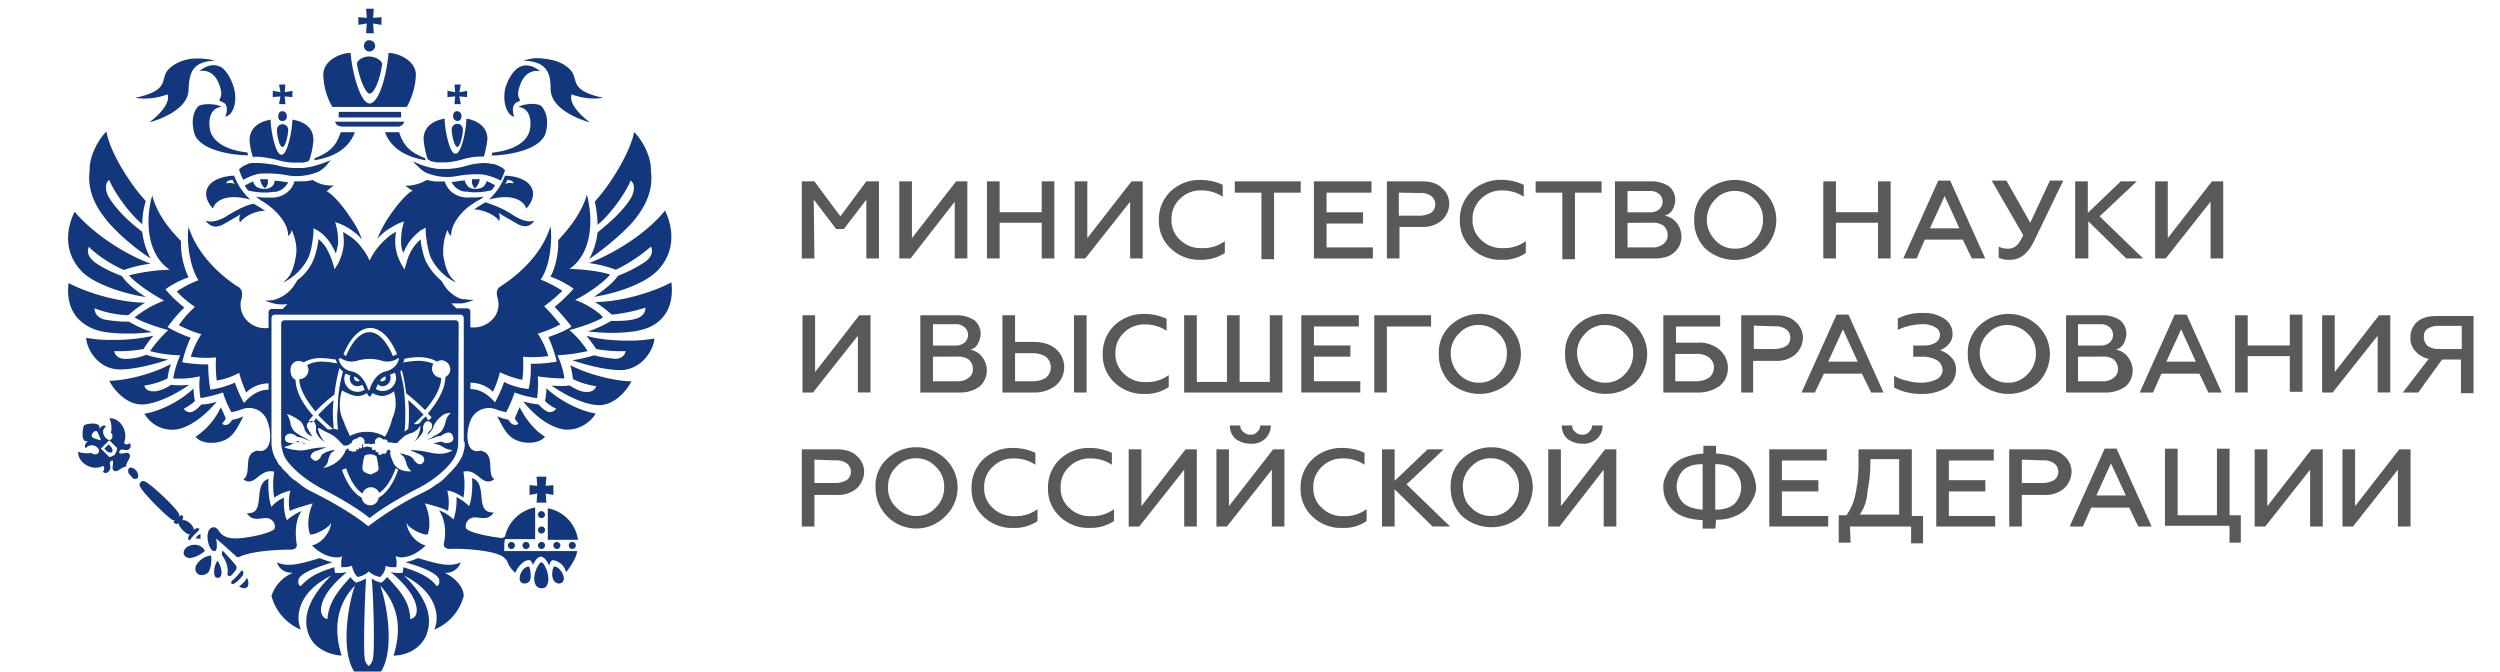 <?xml version="1.0" encoding="UTF-8"?> <svg xmlns="http://www.w3.org/2000/svg" viewBox="0 0 856.43 230.04"> <defs> <style>.cls-1{fill:#58595b;}.cls-2{fill:#13377d;}</style> </defs> <g id="Слой_3" data-name="Слой 3"> <path class="cls-1" d="M279,88.55h-4.33V62.12H279l8.89,12,8.89-12h4.33V88.55h-4.33V68.37l-7.69,10.09h-2.64l-7.69-10.09L279,88.55Z"></path> <path class="cls-1" d="M311.92,88.55h-3.85V62.12h4.33V81.58l15.14-19.46h3.84V88.55h-4.32V69.09Z"></path> <path class="cls-1" d="M342.44,88.55h-4.33V62.12h4.33V72.69h14.42V62.12h4.33V88.55h-4.33V76.3H342.44Z"></path> <path class="cls-1" d="M371.76,88.55h-3.6V62.12h4.32V81.58l15.15-19.46h3.84V88.55h-4.32V69.09Z"></path> <path class="cls-1" d="M411.42,89a14.14,14.14,0,0,1-10.33-3.85A12.7,12.7,0,0,1,397,75.34a13.22,13.22,0,0,1,4.09-9.86,14.52,14.52,0,0,1,10.33-3.84,17.92,17.92,0,0,1,7.45,1.68V67.4a13,13,0,0,0-7.45-2.16,9.76,9.76,0,0,0-7.21,2.89,9.24,9.24,0,0,0-2.88,7,8.91,8.91,0,0,0,2.88,7A10,10,0,0,0,411.66,85a12.45,12.45,0,0,0,7.93-2.4v4.08A14.71,14.71,0,0,1,411.42,89Z"></path> <path class="cls-1" d="M423,66V62.12h22.59V66h-9.13V88.8h-4.33V66Z"></path> <path class="cls-1" d="M470.31,88.55H450.12V62.12h19.71V66H454.44v6.73h12.5v3.85h-12.5v8.17h15.87v3.84Z"></path> <path class="cls-1" d="M479.2,88.55h-4.09V62.12h12c2.88,0,5.29.72,6.73,2.16a7.18,7.18,0,0,1,2.64,5.53,8.1,8.1,0,0,1-2.64,5.77,9.86,9.86,0,0,1-6.73,2.16h-7.69V88.55Zm0-22.59v7.93h7.21a8.18,8.18,0,0,0,3.84-1,3.6,3.6,0,0,0,0-5.77,6.09,6.09,0,0,0-3.84-1L479.2,66Z"></path> <path class="cls-1" d="M514.53,89a14.18,14.18,0,0,1-10.34-3.85,12.73,12.73,0,0,1-4.08-9.85,13.25,13.25,0,0,1,4.08-9.86,14.56,14.56,0,0,1,10.34-3.84A17.92,17.92,0,0,1,522,63.32V67.4a13,13,0,0,0-7.45-2.16,9.76,9.76,0,0,0-7.21,2.89,9.24,9.24,0,0,0-2.88,7,8.91,8.91,0,0,0,2.88,7A10,10,0,0,0,514.77,85a12.47,12.47,0,0,0,7.93-2.4v4.08A13.66,13.66,0,0,1,514.53,89Z"></path> <path class="cls-1" d="M526.07,66V62.12h22.59V66h-9.13V88.8H535.2V66Z"></path> <path class="cls-1" d="M566.69,88.55H553.23V62.12h12.49a11.1,11.1,0,0,1,6,1.68,6.06,6.06,0,0,1,2.17,4.81,7.82,7.82,0,0,1-1,3.36,4.27,4.27,0,0,1-2.64,1.92,6.55,6.55,0,0,1,4.09,2.41,7.73,7.73,0,0,1,1.68,4.8,7.16,7.16,0,0,1-2.65,5.53C572,87.83,569.81,88.55,566.69,88.55ZM557.55,66v6.73H565a4.72,4.72,0,0,0,3.37-1,3.52,3.52,0,0,0,0-5.29,4.72,4.72,0,0,0-3.37-1h-7.45Zm0,10.34v8.41H566a5.65,5.65,0,0,0,3.85-1.2,3.58,3.58,0,0,0,1.44-3.13,4.22,4.22,0,0,0-1.44-3.12,6.1,6.1,0,0,0-3.85-1Z"></path> <path class="cls-1" d="M604.42,85.19a15.16,15.16,0,0,1-20.19,0,13.41,13.41,0,0,1-3.84-9.85,12.53,12.53,0,0,1,3.84-9.62,14.53,14.53,0,0,1,20.19,0,13.51,13.51,0,0,1,4.09,9.62A14,14,0,0,1,604.42,85.19ZM587.6,82.31a9.09,9.09,0,0,0,6.73,2.88,8.72,8.72,0,0,0,6.72-2.88,9.62,9.62,0,0,0,2.89-7,8.86,8.86,0,0,0-2.89-7,9.05,9.05,0,0,0-6.72-2.89,8.7,8.7,0,0,0-6.73,2.89,9.85,9.85,0,0,0,0,13.94Z"></path> <path class="cls-1" d="M628.94,88.55h-4.33V62.12h4.33V72.69h14.42V62.12h4.32V88.55h-4.32V76.3H628.94Z"></path> <path class="cls-1" d="M656.58,88.55H652l12-26.67h4.08l12,26.67h-4.57l-3.12-6.48h-13Zm9.61-21.39-5.05,11.06h10.1Z"></path> <path class="cls-1" d="M688.54,89a7.63,7.63,0,0,1-3.84-.73V84.47a6.64,6.64,0,0,0,3.12.72,4.19,4.19,0,0,0,2.88-1c.73-.48,1.45-1.68,2.41-3.61L682.29,61.88h5.05l8.17,14.42,6.73-14.42h4.57l-10.1,20.91C694.55,87.11,691.91,89,688.54,89Z"></path> <path class="cls-1" d="M715.22,88.55h-4.33V62.12h4.33V72.93l11.3-10.81H732l-12.73,12,14.9,14.42h-5.77l-13-12.73V88.55Z"></path> <path class="cls-1" d="M741.9,88.55h-3.61V62.12h4.33V81.58l15.14-19.46h3.85V88.55h-4.33V69.09Z"></path> <path class="cls-1" d="M278.51,134.46H274.9V108h4.33v19.47L294.37,108h3.85v26.44h-4.33V115Z"></path> <path class="cls-1" d="M328.74,134.46H315.28V108h12.5a11,11,0,0,1,6,1.69,6,6,0,0,1,2.16,4.8,7.86,7.86,0,0,1-1,3.37,3.72,3.72,0,0,1-2.64,1.92,6.48,6.48,0,0,1,4.08,2.4,7.78,7.78,0,0,1,1.68,4.81,7.2,7.2,0,0,1-2.64,5.53A11.18,11.18,0,0,1,328.74,134.46Zm-9.13-22.83v6.73h7.45a4.69,4.69,0,0,0,3.36-1,3.5,3.5,0,0,0,0-5.29,4.69,4.69,0,0,0-3.36-1h-7.45Zm0,10.57v8.42H328a5.68,5.68,0,0,0,3.85-1.21,3.57,3.57,0,0,0,1.44-3.12,4.26,4.26,0,0,0-1.44-3.13,6.14,6.14,0,0,0-3.85-1Z"></path> <path class="cls-1" d="M354,134.46H343.4V108h4.33v9.14H354c3.12,0,5.77.72,7.69,2.4a8.22,8.22,0,0,1,0,12.5A11.79,11.79,0,0,1,354,134.46ZM347.73,121v9.62h6a8.54,8.54,0,0,0,4.56-1.21,4.69,4.69,0,0,0,0-7.21,8.54,8.54,0,0,0-4.56-1.2Zm24.51,13.46h-4.32V108h4.32Z"></path> <path class="cls-1" d="M392.19,134.94a14.15,14.15,0,0,1-10.33-3.84,12.72,12.72,0,0,1-4.09-9.86,13.2,13.2,0,0,1,4.09-9.85,14.5,14.5,0,0,1,10.33-3.85,17.89,17.89,0,0,1,7.45,1.68v4.09a12.93,12.93,0,0,0-7.45-2.16A9.81,9.81,0,0,0,385,114a9.25,9.25,0,0,0-2.88,7,8.88,8.88,0,0,0,2.88,7,10,10,0,0,0,7.45,2.89,12.45,12.45,0,0,0,7.93-2.41v4.09A13.63,13.63,0,0,1,392.19,134.94Z"></path> <path class="cls-1" d="M439.3,134.46H405.65V108H410v22.84h10.33V108h4.33v22.84H435V108h4.33v26.44Z"></path> <path class="cls-1" d="M466,134.46H445.79V108H465.5v3.85H450.12v6.49h12.49v3.84H450.12v8.42H466v3.84Z"></path> <path class="cls-1" d="M475.11,134.46h-4.32V108h19.46v3.85H475.11Z"></path> <path class="cls-1" d="M516.93,131.1a15.19,15.19,0,0,1-20.19,0,13.43,13.43,0,0,1-3.84-9.86,12.51,12.51,0,0,1,3.84-9.61,14.5,14.5,0,0,1,20.19,0,13.45,13.45,0,0,1,4.09,9.61A14,14,0,0,1,516.93,131.1Zm-17.06-2.89a9.1,9.1,0,0,0,6.73,2.89,8.74,8.74,0,0,0,6.73-2.89,9.62,9.62,0,0,0,2.88-7,8.9,8.9,0,0,0-2.88-7,9.1,9.1,0,0,0-6.73-2.88,8.72,8.72,0,0,0-6.73,2.88,9.26,9.26,0,0,0-2.89,7A10.22,10.22,0,0,0,499.87,128.21Z"></path> <path class="cls-1" d="M560.2,131.1a15.19,15.19,0,0,1-20.19,0,13.4,13.4,0,0,1-3.85-9.86,12.48,12.48,0,0,1,3.85-9.61,14.5,14.5,0,0,1,20.19,0,13.48,13.48,0,0,1,4.08,9.61A14,14,0,0,1,560.2,131.1Zm-17.07-2.89a9.11,9.11,0,0,0,6.73,2.89,8.74,8.74,0,0,0,6.73-2.89,9.62,9.62,0,0,0,2.88-7,8.9,8.9,0,0,0-2.88-7,9.1,9.1,0,0,0-6.73-2.88,8.74,8.74,0,0,0-6.73,2.88,9.25,9.25,0,0,0-2.88,7A11.45,11.45,0,0,0,543.13,128.21Z"></path> <path class="cls-1" d="M581.35,134.46H569.81V108h19.47v3.85H574.14v5.53h7.45a10.73,10.73,0,0,1,7.45,2.4,8.15,8.15,0,0,1,2.88,6.25A7.76,7.76,0,0,1,589,132.3,12.71,12.71,0,0,1,581.35,134.46Zm-7.45-13.22v9.38h7a8.54,8.54,0,0,0,4.56-1.21,4.58,4.58,0,0,0,1.68-3.36,4.35,4.35,0,0,0-1.68-3.61,6.84,6.84,0,0,0-4.56-1.2Z"></path> <path class="cls-1" d="M600.81,134.46h-4.32V108h11.78c2.88,0,5.28.72,6.73,2.17a7.18,7.18,0,0,1,2.64,5.52,8.07,8.07,0,0,1-2.64,5.77,9.88,9.88,0,0,1-6.73,2.17h-7.7v10.81Zm0-22.83v7.93H608a8.19,8.19,0,0,0,3.85-1,3.15,3.15,0,0,0,1.44-2.89,3.42,3.42,0,0,0-1.44-2.88,6.1,6.1,0,0,0-3.85-1l-7.21-.24Z"></path> <path class="cls-1" d="M621.72,134.46h-4.56l12-26.68h4.08l12,26.68H641L637.83,128h-13Zm9.62-21.63-5.05,11.06h10.1Z"></path> <path class="cls-1" d="M658.5,134.94a19.66,19.66,0,0,1-9.62-2.16v-4.09a11.92,11.92,0,0,0,4.33,1.69,16.65,16.65,0,0,0,4.81.72,12.45,12.45,0,0,0,5.53-1.21,3.62,3.62,0,0,0,1.92-3.36,4.09,4.09,0,0,0-1.92-3.12,9.72,9.72,0,0,0-5-1.21h-3.13v-3.84h3.85a7.44,7.44,0,0,0,3.84-1,3,3,0,0,0,1.45-2.65,2.8,2.8,0,0,0-1.69-2.64,7.7,7.7,0,0,0-4.32-1,20.47,20.47,0,0,0-8.41,1.92v-3.85a17.59,17.59,0,0,1,8.65-1.92,12.28,12.28,0,0,1,7.21,1.92,6.05,6.05,0,0,1,2.88,5.29,4.91,4.91,0,0,1-1.44,3.61,6.73,6.73,0,0,1-2.88,1.92,9.4,9.4,0,0,1,3.84,2.4,5.82,5.82,0,0,1,1.68,4.33,7.21,7.21,0,0,1-3.12,6A15.65,15.65,0,0,1,658.5,134.94Z"></path> <path class="cls-1" d="M698.16,131.1a15.19,15.19,0,0,1-20.19,0,13.4,13.4,0,0,1-3.85-9.86,12.48,12.48,0,0,1,3.85-9.61,14.5,14.5,0,0,1,20.19,0,13.48,13.48,0,0,1,4.08,9.61A14,14,0,0,1,698.16,131.1Zm-17.07-2.89a9.11,9.11,0,0,0,6.73,2.89,8.74,8.74,0,0,0,6.73-2.89,9.62,9.62,0,0,0,2.88-7,8.9,8.9,0,0,0-2.88-7,10.12,10.12,0,0,0-6.73-2.88,8.74,8.74,0,0,0-6.73,2.88,9.25,9.25,0,0,0-2.88,7A11.45,11.45,0,0,0,681.09,128.21Z"></path> <path class="cls-1" d="M721.23,134.46H707.77V108h12.5a11.07,11.07,0,0,1,6,1.69,6,6,0,0,1,2.16,4.8,7.86,7.86,0,0,1-1,3.37,4.26,4.26,0,0,1-2.65,1.92,6.48,6.48,0,0,1,4.09,2.4A7.78,7.78,0,0,1,730.6,127a7.2,7.2,0,0,1-2.64,5.53A11.74,11.74,0,0,1,721.23,134.46Zm-9.37-22.83v6.73h7.45a4.69,4.69,0,0,0,3.36-1,3.52,3.52,0,0,0,0-5.29,4.69,4.69,0,0,0-3.36-1h-7.45Zm0,10.57v8.42h8.41a5.64,5.64,0,0,0,3.84-1.21,3.57,3.57,0,0,0,1.45-3.12,4.27,4.27,0,0,0-1.45-3.13,6.09,6.09,0,0,0-3.84-1Z"></path> <path class="cls-1" d="M737.57,134.46H733l12-26.68h4.09l12,26.68h-4.57L753.44,128h-13Zm9.62-21.63-5.05,11.06h10.09Z"></path> <path class="cls-1" d="M770,134.46h-4.33V108H770v10.34h14.42V107.78h4.33v26.44h-4.33V122H770Z"></path> <path class="cls-1" d="M799.1,134.46h-3.6V108h4.32v19.47L815,108h3.85v26.44h-4.33V115Z"></path> <path class="cls-1" d="M828.42,134.46h-5.28L832,122.92a8,8,0,0,1-4.57-2.64,6.34,6.34,0,0,1-1.68-4.57,7,7,0,0,1,2.4-5.52c1.69-1.45,3.85-1.93,6.73-1.93h12.5V134.7h-4.32V123.16H836.6Zm6.73-14.9h8.18v-7.93h-8.18a7.16,7.16,0,0,0-3.6,1,3.23,3.23,0,0,0-1.2,2.88,4,4,0,0,0,1.2,2.89A5.9,5.9,0,0,0,835.15,119.56Z"></path> <path class="cls-1" d="M279,180.37h-4.33V153.93h12c2.88,0,5.29.72,6.73,2.16a7.2,7.2,0,0,1,2.64,5.53,8.09,8.09,0,0,1-2.64,5.77,9.86,9.86,0,0,1-6.73,2.16H279Zm0-22.84v7.94h7.21a8.13,8.13,0,0,0,3.85-1,3.6,3.6,0,0,0,0-5.76,6.14,6.14,0,0,0-3.85-1l-7.21-.24Z"></path> <path class="cls-1" d="M323.93,176.76a13.94,13.94,0,0,1-24-9.85,12.53,12.53,0,0,1,3.84-9.62,14.53,14.53,0,0,1,20.19,0,13.63,13.63,0,0,1,0,19.47Zm-16.82-2.88a9.1,9.1,0,0,0,6.73,2.88,8.74,8.74,0,0,0,6.73-2.88,9.63,9.63,0,0,0,2.88-7,9.24,9.24,0,0,0-2.88-7,9.11,9.11,0,0,0-6.73-2.89,8.74,8.74,0,0,0-6.73,2.89,9.24,9.24,0,0,0-2.88,7A8.9,8.9,0,0,0,307.11,173.88Z"></path> <path class="cls-1" d="M347.25,180.85A14.14,14.14,0,0,1,336.91,177a12.73,12.73,0,0,1-4.08-9.85,13.25,13.25,0,0,1,4.08-9.86,14.56,14.56,0,0,1,10.34-3.84,17.92,17.92,0,0,1,7.45,1.68v4.09a12.88,12.88,0,0,0-7.45-2.17,9.78,9.78,0,0,0-7.21,2.89,9.21,9.21,0,0,0-2.89,7,8.87,8.87,0,0,0,2.89,7,10,10,0,0,0,7.45,2.88,12.47,12.47,0,0,0,7.93-2.4v4.08A13.59,13.59,0,0,1,347.25,180.85Z"></path> <path class="cls-1" d="M373.45,180.85A14.12,14.12,0,0,1,363.11,177a12.74,12.74,0,0,1-4.09-9.85,13.26,13.26,0,0,1,4.09-9.86,14.54,14.54,0,0,1,10.34-3.84,18,18,0,0,1,7.45,1.68v4.09a12.91,12.91,0,0,0-7.45-2.17,9.78,9.78,0,0,0-7.21,2.89,9.21,9.21,0,0,0-2.89,7,8.87,8.87,0,0,0,2.89,7,10,10,0,0,0,7.45,2.88,12.49,12.49,0,0,0,7.93-2.4v4.08A14.65,14.65,0,0,1,373.45,180.85Z"></path> <path class="cls-1" d="M390.27,180.37h-3.61V153.93H391V173.4l15.14-19.47H410v26.44h-4.33V160.9Z"></path> <path class="cls-1" d="M420.31,180.37h-3.6V153.93H421V173.4l15.15-19.47H440v26.44H435.7V160.9ZM428.24,152a8.39,8.39,0,0,1-5-1.69,6.15,6.15,0,0,1-1.93-4.56h3.61a2.34,2.34,0,0,0,1,2.16,3.08,3.08,0,0,0,2.4,1,2.79,2.79,0,0,0,2.41-1,2.93,2.93,0,0,0,1-2.16h3.6a6.15,6.15,0,0,1-1.92,4.56A6.73,6.73,0,0,1,428.24,152Z"></path> <path class="cls-1" d="M460,180.85A14.1,14.1,0,0,1,449.64,177a12.7,12.7,0,0,1-4.09-9.85,13.22,13.22,0,0,1,4.09-9.86A14.52,14.52,0,0,1,460,153.45a17.92,17.92,0,0,1,7.45,1.68v4.09a12.86,12.86,0,0,0-7.45-2.17,9.8,9.8,0,0,0-7.21,2.89,9.24,9.24,0,0,0-2.88,7,8.9,8.9,0,0,0,2.88,7,10,10,0,0,0,7.45,2.88,12.45,12.45,0,0,0,7.93-2.4v4.08A13.57,13.57,0,0,1,460,180.85Z"></path> <path class="cls-1" d="M477.76,180.37h-4.33V153.93h4.33v10.81l11.29-10.81h5.53l-12.74,12,14.9,14.42h-6l-13-12.74Z"></path> <path class="cls-1" d="M521,176.76a15.16,15.16,0,0,1-20.19,0,13.42,13.42,0,0,1-3.85-9.85,12.54,12.54,0,0,1,3.85-9.62,14.53,14.53,0,0,1,20.19,0,13.51,13.51,0,0,1,4.09,9.62A14.71,14.71,0,0,1,521,176.76ZM504,173.88a9.12,9.12,0,0,0,6.73,2.88,8.72,8.72,0,0,0,6.73-2.88,9.6,9.6,0,0,0,2.89-7,9.21,9.21,0,0,0-2.89-7,9.1,9.1,0,0,0-6.73-2.89,8.76,8.76,0,0,0-6.73,2.89,9.24,9.24,0,0,0-2.88,7C501.31,169.79,502,172.2,504,173.88Z"></path> <path class="cls-1" d="M534.24,180.37h-3.85V153.93h4.33V173.4l15.14-19.47h3.85v26.44h-4.33V160.9ZM541.93,152a8.43,8.43,0,0,1-5-1.69,6.15,6.15,0,0,1-1.92-4.56h3.6a2.32,2.32,0,0,0,1,2.16,3.08,3.08,0,0,0,2.4,1,2.78,2.78,0,0,0,2.4-1,2.93,2.93,0,0,0,1-2.16h3.61a6.15,6.15,0,0,1-1.92,4.56A7.13,7.13,0,0,1,541.93,152Z"></path> <path class="cls-1" d="M587.6,181.09h-4.33V178.2c-4.33-.24-7.69-1.2-10.1-3.36a10.9,10.9,0,0,1-3.36-7.93,7.92,7.92,0,0,1,1-4.09,9.49,9.49,0,0,1,2.4-3.6,11.13,11.13,0,0,1,4.33-2.65,22.23,22.23,0,0,1,6-1.2v-2.64h4.33v2.64a24.13,24.13,0,0,1,6,1,12.87,12.87,0,0,1,4.33,2.65,8.65,8.65,0,0,1,2.4,3.6,14.33,14.33,0,0,1,1,4.09,8.38,8.38,0,0,1-1,4.08,18.58,18.58,0,0,1-2.4,3.61,13,13,0,0,1-4.33,2.64,15.76,15.76,0,0,1-6,1l-.24,3.13Zm-4.33-6.49V159c-2.88,0-5.29.72-6.73,2.16a8.16,8.16,0,0,0,0,11.06C578,173.64,580.39,174.36,583.27,174.6ZM587.6,159V174.6c3.12,0,5.28-.72,6.73-2.16a8.16,8.16,0,0,0,0-11.06C592.88,159.7,590.48,159,587.6,159Z"></path> <path class="cls-1" d="M626.29,180.37H606.1V153.93h19.71v3.84H610.43v6.73h12.5v3.85h-12.5v8.41h15.86v3.61Z"></path> <path class="cls-1" d="M634,185.9H629.9v-9.38h2.64a19,19,0,0,0,3.13-7.45,50.36,50.36,0,0,0,1-11.54v-3.6h18.26v22.83h3.85v9.38h-4.09v-5.77H633.74l.24,5.53Zm3.13-9.62h13.46v-19h-9.86a48.49,48.49,0,0,1-1,11.06A14.8,14.8,0,0,1,637.11,176.28Z"></path> <path class="cls-1" d="M683.49,180.37H663.31V153.93H683v3.84H667.63v6.73h12.5v3.85h-12.5v8.41h15.86v3.61Z"></path> <path class="cls-1" d="M692.63,180.37H688.3V153.93h12c2.88,0,5.29.72,6.73,2.16a7.2,7.2,0,0,1,2.64,5.53,8.09,8.09,0,0,1-2.64,5.77,9.86,9.86,0,0,1-6.73,2.16h-7.69Zm0-22.84v7.94h7.21a8.06,8.06,0,0,0,3.84-1,3.59,3.59,0,0,0,0-5.76,6.09,6.09,0,0,0-3.84-1l-7.21-.24Z"></path> <path class="cls-1" d="M713.54,180.37H709l12-26.68h4.08l12,26.68h-4.56l-3.13-6.49h-13Zm9.61-21.63-5,11h10.1Z"></path> <path class="cls-1" d="M767.86,185.9h-4.09v-5.77H741.66V153.69H746v22.83h13.46V153.69h4.33v22.83h3.85v9.38Z"></path> <path class="cls-1" d="M776,180.37h-3.61V153.93h4.33V173.4l15.14-19.47h3.85v26.44h-4.33V160.9Z"></path> <path class="cls-1" d="M806.07,180.37h-3.6V153.93h4.32V173.4l15.14-19.47h3.85v26.44h-4.33V160.9Z"></path> <path class="cls-2" d="M185.49,175.08a1.2,1.2,0,1,0,1.21,1.2A1.3,1.3,0,0,0,185.49,175.08Z"></path> <path class="cls-2" d="M189.58,186.86h0a1.2,1.2,0,1,0,1.2-1.2A1.13,1.13,0,0,0,189.58,186.86Z"></path> <path class="cls-2" d="M185.49,185.66h0a1.2,1.2,0,1,0,1.21,1.2A1.13,1.13,0,0,0,185.49,185.66Z"></path> <path class="cls-2" d="M194.87,186.86h0a1.2,1.2,0,1,0,1.2-1.2A1.13,1.13,0,0,0,194.87,186.86Z"></path> <polygon class="cls-2" points="183.81 163.3 184.05 166.43 181.41 166.19 181.41 169.55 184.05 169.07 183.81 172.2 187.18 172.2 186.94 169.07 189.58 169.55 189.58 166.19 186.94 166.43 187.18 163.3 183.81 163.3"></polygon> <path class="cls-2" d="M187.66,174.12v10.81H198A12.77,12.77,0,0,0,187.66,174.12Z"></path> <path class="cls-2" d="M185.49,180.37a1.2,1.2,0,1,0,1.21,1.2A1.13,1.13,0,0,0,185.49,180.37Z"></path> <path class="cls-2" d="M189.82,194.07c-.24,0-1.2,2.64-.24,4.56a2.1,2.1,0,0,0,2.4,1.21,1.71,1.71,0,0,0,1.2-1.69C192.94,196,191.26,194.07,189.82,194.07Z"></path> <path class="cls-2" d="M181.17,194.07c-1.44,0-3.13,1.92-3.13,4.08a1.55,1.55,0,0,0,1.2,1.69,2.11,2.11,0,0,0,2.41-1.21C182.13,196.71,181.41,194.07,181.17,194.07Z"></path> <path class="cls-2" d="M185.49,192.63c-1,0-3.84,5.52-1.68,8.17a2.18,2.18,0,0,0,1.68.72,1.89,1.89,0,0,0,1.69-.72C189.1,198.15,186.46,192.63,185.49,192.63Z"></path> <path class="cls-2" d="M172.76,186.86h0a10.06,10.06,0,0,1,.24-2.17h10.33V176h0v-2.16A13.16,13.16,0,0,0,173,183.73a1.76,1.76,0,0,1-1.93.48c-3.84-.48-11.53-1.92-11.53-3.6a3.09,3.09,0,0,1,3.12-3.37c2.16,0,4.57,1.2,6.49-1.68-7,.24-1.68-9.85-7.45-11.78.24,2.65,0,7.21-1,9.62a17.58,17.58,0,0,0-4.33-3.13,21.16,21.16,0,0,1-1,7.69,13.57,13.57,0,0,0-5-3.12c2.41,3.36,2.41,8.41,1.69,11.3-.24,1,.48,1.92,2.16,1.92,2.88-.24,12.5.24,16.58,1.92a5.46,5.46,0,0,1,2.89,2.16,9.13,9.13,0,0,0,2.88,4.09c.72-2.16,3.13-4.57,4.81-4.33.48,0,1,1,1.2,1.69.24-.72,1.44-2.89,2.64-2.89s2.41,1.68,2.89,3.13c.24-1,.72-1.93,1.2-1.93a5.24,5.24,0,0,1,4.57,4.09c.72-.72,3.6-4.57,3.84-7.21h-25Z"></path> <path class="cls-2" d="M179,186.86h0a1.21,1.21,0,1,0,1.21-1.2A1.14,1.14,0,0,0,179,186.86Z"></path> <path class="cls-2" d="M174,186.86h0a1.2,1.2,0,1,0,1.2-1.2A1.13,1.13,0,0,0,174,186.86Z"></path> <path class="cls-2" d="M74.45,192.14a6.91,6.91,0,0,0-1,4.81c.24.72.48,1,1.2,1s1-.48,1.21-1.2C76.14,195,74.93,192.38,74.45,192.14Z"></path> <path class="cls-2" d="M83.35,199.6h0a5.28,5.28,0,0,1-1.45,1.2,2.78,2.78,0,0,0,1.69.72,1.83,1.83,0,0,0,1.2-.48,3.26,3.26,0,0,0-.24-3.13A3.75,3.75,0,0,1,83.35,199.6Z"></path> <path class="cls-2" d="M80,196.23h0c1-1,1.2-1.68,1-2.16-.24-.72-2.4-2.89-4.8-5.53,0,.48-.24,1-.24,1.44,1.68,2.4,2.4,4.81,1.92,7,.24.24.24.24.48.24C78.78,197.67,79.5,197,80,196.23Z"></path> <path class="cls-2" d="M83.35,196.47h0c0-.48,0-.72-.24-1h-.24c-.25,0-.49.48-.73.72s-.48.72-1,1.2l-1.2,1.2a1.28,1.28,0,0,0-.72,1v.24c.24.24.24.24.48.24s1-.24,2.16-1.45S83.35,197,83.35,196.47Z"></path> <path class="cls-2" d="M67.48,183.73h0a3,3,0,0,0-.48.72,4.08,4.08,0,0,1,1.68.24V183A2,2,0,0,0,67.48,183.73Z"></path> <path class="cls-2" d="M74,184.45h0s5,4.33,6.73,6a1.13,1.13,0,0,0,1.44.24c.24-.24.73-.24,1.21-.48,5-1.68,13.22-1.92,16.1-1.92,1.92,0,2.4-1,2.16-1.92-.48-2.89-.72-7.94,1.68-11.3a18.09,18.09,0,0,0-5,3.12c-1-1.68-1.2-5.76-1-7.69A10.4,10.4,0,0,0,93,173.64c-1-2.41-1.2-7-1-9.62-5.77,1.93-.48,12.26-7.45,11.78,1.92,2.89,4.32,1.68,6.49,1.68a3,3,0,0,1,3.12,3.37c-.24,1.68-9.61,3.6-13.46,3.6-2.64,0-4.56-.72-5.77-2.64-.72-1-1.2-1.2-1.92-1.2-1,.24-1.92,1-1.92,3.36,0,1.44.72,4.81,2.4,4.81C74.45,189,74.45,186.14,74,184.45Z"></path> <path class="cls-2" d="M64.36,183h.72c-.72,1-.72,1.68-.48,1.92.48.48.72-.48,1.92-1.68s1.92-1.68,1.68-2.16c-.24-.24-1-.24-1.92.48,0-.24.24-.48,0-.72-.48-1.2-2.16-2.65-3.36-2.65h-.48a1.43,1.43,0,0,0,0-1.68c-.24-.24-.49,0-1,.48a2.61,2.61,0,0,0-.24-1.2c-1.44-2.4-9.61-10.09-11.53-10.81-1.2-.49-1.44.24-1.44.24a1.07,1.07,0,0,0-.25,1.44c.73,1.92,8.66,9.85,10.82,11.29.48.24,1,.48,1.2.24-.48.49-.72.49-.24,1a1.05,1.05,0,0,0,1.44,0v.48A8.39,8.39,0,0,0,64.36,183Z"></path> <path class="cls-2" d="M70.13,188.78c0-.72-1.45-2.16-3.37-2.16-2.64,0-3.84,1.68-3.84,2.64,0,1.68,1.68,1.92,2.16,1.92A9.9,9.9,0,0,0,70.13,188.78Z"></path> <path class="cls-2" d="M67.72,192.87h0a3,3,0,0,0-.72,2.64A2.1,2.1,0,0,0,69.17,197a3,3,0,0,0,2.4-1.2,10.06,10.06,0,0,0,.72-5.53A7.06,7.06,0,0,0,67.72,192.87Z"></path> <path class="cls-2" d="M44.17,155.37h0c-.72-.72-2.4.48-3.37-.24.49-2.4,2.17,0,3.61-1.44a1.43,1.43,0,0,0,0-1.92,1.23,1.23,0,0,1-1.92,0c1.68-4.33-1.69-8.9-5.05-8.42.72,1,1,4.09.48,4.81,1.2,1,.48,3.13-1,2.4-1-.48-2.64-2.88-.72-4.32,0-.72-1.2-.72-2.17.72.73-2.64-4.32-1.92-5.28-1.2-.48,1.2-1.2,6.25,1.44,5.29-1.44,1.2-1.2,2.4-.72,2.4a2.64,2.64,0,0,1,4.32.48c.73,1.44-1.44,2.4-2.4,1.2-.72.24-3.84.24-4.57-.48-.48,3.37,4.33,7,8.42,5,.48,0,.72,1.2,0,1.92a1.24,1.24,0,0,0,1.92,0c1.68-1.68-.72-3.36,1.44-3.85.48,1-.48,2.65.24,3.37,1.2,1.2,2.65-1.2,4.33-1.2C43.21,158,45.37,156.57,44.17,155.37Zm-12.5-5.53h0s-.72-.48.24-1.68c1-1,1.44-.24,1.44-.24a20.44,20.44,0,0,1,1.21,2.88A9.65,9.65,0,0,1,31.67,149.84Zm7.69,6h0c-.48,0-1.68,1.2-2.16.48l-2.64-2.64L36,152.25l1.44-1.45,2.64,2.65C40.32,154.17,39.36,155.37,39.36,155.85Z"></path> <path class="cls-2" d="M44.89,160.18h0a.88.88,0,0,0-.72.24,1.8,1.8,0,0,0-.24,1.2c0,.48.48,1,1,1.44a1.49,1.49,0,0,0,1.44,1,.88.88,0,0,0,.72-.24c.48-.48.24-1.92-.48-2.64A3,3,0,0,0,44.89,160.18Z"></path> <path class="cls-2" d="M37.2,152.25l-.72.72h0l-.72.72s1.44,1.92,2.64,1.2C39.12,153.69,37.2,152.25,37.2,152.25Z"></path> <path class="cls-2" d="M177.56,145c0,.48-1.92,1.44-3.36-1.21a14.57,14.57,0,0,1-3.85-1.2c1.68,3.37,3.13,6.25,5.53,7.69,3.61,2.17,9.13,1.69,10.82-.72-3.13-1.68-6.73-6-8.66-10.09-.48,1-1.2,2.64-1.68,3.84A7.34,7.34,0,0,0,177.56,145Z"></path> <path class="cls-2" d="M211,92.4h0a55,55,0,0,0,12-7.93c.24.48,1.2,2.64-1.68,5a45.23,45.23,0,0,1-9.62,5c-1.44,2.17-4.32,4.57-8.17,7.21,7.69-1.2,16.82-4.32,21.39-8.65,8.41-8.41,4.09-18.51,2.89-20.91-5.53,7-16.11,14.18-26,18A42.58,42.58,0,0,1,211,92.4Z"></path> <path class="cls-2" d="M204.72,77c5.05-4.09,10.34-12.26,11.3-15.14,1.2.72,1.68,3.12.24,5.76-2.65,4.57-7.45,8.66-11.54,12a25.39,25.39,0,0,1-2.88,9.14c6-4.09,13-10.1,16.1-14.19q6.13-7.92,5.05-15.86c.24-6-4.09-12-5.77-13.46-1.2,6.49-7.69,17.55-13.46,23.8A39.76,39.76,0,0,1,204.72,77Z"></path> <path class="cls-2" d="M200.88,115h0a55.48,55.48,0,0,1,3.36,4.57,47.83,47.83,0,0,0,10.1.72s-.24,2.4-3.37,2.64a43.6,43.6,0,0,1-7.45-1.2,53.44,53.44,0,0,1-7.45,1.69c4.81,1.68,11.78,3.36,16.1,3.36h1.2c7-.72,10.58-7.21,10.82-10.82a49.36,49.36,0,0,1-9.37.73C211.45,116.68,205.44,116.43,200.88,115Z"></path> <path class="cls-2" d="M230,96.73c-6.25,3.36-17.31,6.73-26.2,6.73a40.07,40.07,0,0,1,5.77,4.32,54.61,54.61,0,0,0,11.54-2.4c0,.48,0,2.88-3.37,3.84-2.4.73-5.77.73-8.41.73a39.89,39.89,0,0,1-7.93,3.6c2.4.24,5.52.48,8.17.48,4.57,0,8.89-.48,11.54-1.44C223.47,111.87,231.4,108.5,230,96.73Z"></path> <path class="cls-2" d="M196.31,129.89h0a26.78,26.78,0,0,0,7.93,2.41s-.48,2.4-4.09,1.92c-2.16-.24-4.56-1.92-5-2.16a27.13,27.13,0,0,1-6.25,0c4.08,2.88,10.33,6.25,15.62,6.73h.72c5.53,0,9.86-5.53,11.06-8.17-5.53,0-15.14-2.41-20.91-5.53A41.58,41.58,0,0,1,196.31,129.89Z"></path> <path class="cls-2" d="M186.7,137.35a11.36,11.36,0,0,0,3.84,2.64,2.66,2.66,0,0,1-2.16,1.2,3.41,3.41,0,0,1-1.44-.48,11.4,11.4,0,0,1-2.41-2.16,34.79,34.79,0,0,1-5.29-1c2.89,3.6,7.7,8.17,13,9.37a7.46,7.46,0,0,0,2.41.24c4.56,0,8.41-3.37,9.37-5.53-5.29-.72-13-4.81-16.82-8.65A24,24,0,0,1,186.7,137.35Z"></path> <path class="cls-2" d="M152.33,196.23h0a5.39,5.39,0,0,0,5.52-3.6c-3.6,1.68-7.45.72-14.66-1.45a21.56,21.56,0,0,1-4.32,1.45c4.32,1.2,10.57,3.36,11.53,5.76.48,1.93-.72,2.41-.72,2.41-2.4-2.89-5.29-4.57-11.53-6.49a6.4,6.4,0,0,1-.25,1.92,13,13,0,0,1-4.08-.24c2.4,1.92,8.17,7,8.89,12.26.48,3.6-2.16,3.84-2.16,3.84-.24-5.52-2.65-8.89-7.93-14.42a13.08,13.08,0,0,1-1.93,1.93,7.39,7.39,0,0,1-3.36-1.45c.72,7.21,1,24.52.48,27.16a4.58,4.58,0,0,1-1.44,2.89h0a3.79,3.79,0,0,1-1.44-2.89c-.48-2.88,0-20.19.48-27.16A17.76,17.76,0,0,1,122,199.6a6.4,6.4,0,0,1-1.92-1.93c-5.05,5.53-7.45,9.14-7.93,14.42,0,0-2.41-.24-2.17-3.84.73-5.29,6.49-10.34,8.9-12.26a13.23,13.23,0,0,1-4.09.24,6.64,6.64,0,0,1-.24-1.92c-6.25,1.92-8.89,3.6-11.54,6.49,0,0-1.2-.24-.72-2.41,1-2.4,7.21-4.32,11.54-5.76a29.83,29.83,0,0,1-4.33-1.45c-7,2.17-11.05,3.13-14.66,1.45,1,2.64,2.89,3.6,5.53,3.6h0A12.83,12.83,0,0,0,93,204.16a17.23,17.23,0,0,0,10.09,11.54c-1.92-4.33-1.2-12.74,10.34-18.51-7,7-9.85,13.46-7.93,19.47,1.68,5.53,7.45,7.69,11.53,7.93-2.88-9.13-1.68-17.54,4.57-24-2.64,7.21-6.49,29.56,4.33,33.16h0c10.81-3.6,7-25.95,4.32-33.16,6.25,6.73,7.45,14.9,4.57,24,4.33,0,9.85-2.4,11.54-7.93q2.88-9-7.93-19.47c11.53,5.77,12.25,14.42,10.33,18.51a17.26,17.26,0,0,0,10.1-11.54C158.82,200.8,155.45,197.67,152.33,196.23Z"></path> <path class="cls-2" d="M77.82,150.32c2.4-1.44,3.84-4.32,5.53-7.69a14.69,14.69,0,0,1-3.85,1.2c-1.44,2.65-3.36,1.69-3.36,1.21a7.34,7.34,0,0,0,1.2-1.69c-.48-1.2-1.2-2.88-1.69-3.84A24.31,24.31,0,0,1,67,149.6C68.68,152,74.21,152.49,77.82,150.32Z"></path> <path class="cls-2" d="M49.94,101.77c-4.09-2.64-6.73-5-8.17-7.21-3.37-1.2-7.7-3.36-9.62-5-2.88-2.41-1.92-4.57-1.68-5,2.4,2.64,7.93,6.25,12,7.93h0a42.58,42.58,0,0,1,9.13-2.16c-9.85-3.61-20.43-11.06-26-17.79-1.2,2.16-5.77,12.5,2.89,20.91C32.87,97.45,42.25,100.57,49.94,101.77Z"></path> <path class="cls-2" d="M51.62,88.55a23.89,23.89,0,0,1-2.88-9.13c-4.09-3.12-8.66-7.21-11.54-12-1.44-2.64-1-5,.24-5.76,1,2.88,6.25,11,11.3,15.14a27.42,27.42,0,0,1,1.2-7.93c-5.77-6.25-12.5-17.31-13.46-23.8-1.68,1.44-6,7.45-5.77,13.46q-1.08,7.93,5,15.86C38.64,78.46,45.61,84.71,51.62,88.55Z"></path> <path class="cls-2" d="M49.22,119.56A27.77,27.77,0,0,1,52.58,115h0a60.41,60.41,0,0,1-13.7,1.44,46.12,46.12,0,0,1-9.37-.72c.24,3.85,3.84,10.34,10.81,10.82h1.21c4.32,0,11.29-1.68,16.1-3.37-3.37-.48-6.73-1.2-7.45-1.68a18.82,18.82,0,0,1-7.69,1.44c-3.13-.24-3.37-2.64-3.37-2.64A47.83,47.83,0,0,0,49.22,119.56Z"></path> <path class="cls-2" d="M32.39,112.83c2.65,1,6.73,1.44,11.54,1.44,2.88,0,5.77-.24,8.17-.48a39.89,39.89,0,0,1-7.93-3.6,44.88,44.88,0,0,1-8.41-.73c-3.37-1-3.37-3.36-3.37-3.84A35.26,35.26,0,0,0,43.93,108a44.16,44.16,0,0,1,5.77-4.32c-8.66,0-20-3.37-26.2-6.73C22.06,108.5,30,111.87,32.39,112.83Z"></path> <path class="cls-2" d="M48.5,138.55h.72c5.28-.48,11.53-3.85,15.62-6.73a27.19,27.19,0,0,1-6.25,0A12.51,12.51,0,0,1,53.54,134c-3.84.48-4.08-1.92-4.08-1.92a26.87,26.87,0,0,0,7.93-2.41h0a22.24,22.24,0,0,1,1.2-5c-6,3.36-15.62,5.77-21.15,5.77C38.64,133,43,138.55,48.5,138.55Z"></path> <path class="cls-2" d="M58.83,147.2a8.16,8.16,0,0,0,2.4-.24c5.05-1.2,10.1-5.77,13-9.37a18.72,18.72,0,0,1-5.28,1,11.91,11.91,0,0,1-2.41,2.16,3.41,3.41,0,0,1-1.44.48,2.66,2.66,0,0,1-2.16-1.2,17.58,17.58,0,0,0,3.84-2.64,24,24,0,0,1-.48-4.33c-4.08,4.08-11.54,7.93-16.82,8.65A10.84,10.84,0,0,0,58.83,147.2Z"></path> <path class="cls-2" d="M124.69,15.73h0a1.89,1.89,0,0,0,1.92,1.92,2.06,2.06,0,0,0,1.92-1.92,1.89,1.89,0,0,0-1.92-1.92C125.65,13.57,124.69,14.53,124.69,15.73Z"></path> <polygon class="cls-2" points="125.41 11.4 125.41 11.4 128.05 11.4 127.81 8.04 130.69 8.52 130.69 5.88 127.81 6.12 128.05 2.99 125.41 2.99 125.65 6.12 122.76 5.88 122.76 8.52 125.65 8.04 125.41 11.4"></polygon> <path class="cls-2" d="M116,43.13h0c.24,0,.72.24,1,.24h19.23c.48,0,.72,0,1-.24a1.87,1.87,0,0,0,1.21-1.44H114.83A1.9,1.9,0,0,0,116,43.13Z"></path> <path class="cls-2" d="M137.18,40.24a.24.24,0,0,0,.24-.24V38.56a.24.24,0,0,0-.24-.24H116.27a.24.24,0,0,0-.24.24V40a.24.24,0,0,0,.24.24Z"></path> <path class="cls-2" d="M139.35,36.64a24.22,24.22,0,0,0,3.12-11.06c0-4.8-6-7.45-9.37-7.45-.48,6.73-3.13,17.31-6.49,17.31-3.13,0-6-10.58-6.49-17.31-3.61,0-9.37,2.65-9.37,7.45a23.15,23.15,0,0,0,3.12,11.06Z"></path> <path class="cls-2" d="M126.61,32.07c1.68,0,3.6-5,4.32-10.09,0-1-1.68-2.41-4.32-2.65-2.65,0-4.33,1.45-4.33,2.65C123,26.54,125.17,32.07,126.61,32.07Z"></path> <path class="cls-2" d="M157.13,110.91a1.13,1.13,0,0,0-1.2-1.2H97.53a1.14,1.14,0,0,0-1.21,1.2v40.62h0a13.53,13.53,0,0,0,1,4.56c1.2,2.89,6.25,7.69,12.49,11.06,8.9,4.56,14.18,8.17,16.83,10.33,2.64-2.16,7.93-5.77,16.82-10.33,6.49-3.37,11.3-8.17,12.5-11.06a9.28,9.28,0,0,0,1-4.56Zm-19.71,14.66v.24a56.79,56.79,0,0,1,1.69,8.89,80.48,80.48,0,0,1,6.49,5.77c3.6-4.09,5.52-7.93,5.52-11.06h0a3.18,3.18,0,0,1-3.12-3.12,3.47,3.47,0,0,1,.48-1.68,13.7,13.7,0,0,0-5.29-1,32.79,32.79,0,0,0-4.56.48h-.24l-.49.24.25-.24c.24-.48.24-.72.48-1.21h0c4.8-1,8.65-.48,11.05,1a3.41,3.41,0,0,1,1.44-.48,3.18,3.18,0,0,1,3.13,3.12,3,3,0,0,1-1.68,2.64c0,3.37-1.93,7.69-6,12.5l.72.72.48.48v.24h0l-.72.72h-.48c-.24-.24-.24-.24-.24-.48-.24-.24-.24-.48-.48-.72l-1.45,1.45-.48.72a2.12,2.12,0,0,1-1.92.48h-.24L142,145c1.2-1,2.16-2.17,3.13-2.89a56.18,56.18,0,0,0-5.29-5.05,35.66,35.66,0,0,1,.24,5.05,33.94,33.94,0,0,1-.24,4.81h0c-.24.24-.72.48-1,.72l-.24.24v-.24a44.52,44.52,0,0,0,.24-5.53V140h0c0-1.2-.24-4.57-.48-6.73h0a49.37,49.37,0,0,0-1.21-5.77v-.24h0l.72-.72Zm-19.7-4.33c2.4-5.77,5.76-8.89,9.13-8.89s6.73,3.12,9.13,8.89v.24h-.24c-.24,0-.48.24-1,.48h-.24v-.24c-2.16-5-5-7.93-7.93-7.93s-5.77,2.89-7.93,7.93V122h-.24c-.24-.48-.72-.48-.72-.72Zm-1,1.44a6.55,6.55,0,0,0,5.29,1,16.43,16.43,0,0,1,4.57-.73,15.4,15.4,0,0,1,4.57.73,6.51,6.51,0,0,0,5.28-1c.24,0,.24,0,.24.24-.24,1-1,3.37-4.56,4.33-3.37.72-5,4.57-5.53,6.25,0,.24-.24.24-.48,0-.48-1.68-2.17-5.53-5.53-6.25a5.43,5.43,0,0,1-4.57-4.33A1.86,1.86,0,0,1,116.75,122.68Zm5.77,9.62a4.45,4.45,0,0,0,1.68-.48c.25.48.49,1.2.73,1.68a4.11,4.11,0,0,1-2.41.72,4.56,4.56,0,0,1-4.56-4.57,3.47,3.47,0,0,1,.48-1.68,11.7,11.7,0,0,0,1.68.72,1.44,1.44,0,0,0-.24,1A2.52,2.52,0,0,0,122.52,132.3Zm-1.2-2.89v-.48a5.67,5.67,0,0,1,1.92,1.45.88.88,0,0,1-.72.24A1.14,1.14,0,0,1,121.32,129.41Zm1.2,6.25a5.31,5.31,0,0,0,3.13-1c.24.24.72,1.2,1,1.2.48,0,.72-1,1-1.2a7.82,7.82,0,0,0,3.12,1A6.91,6.91,0,0,0,135,134v.24a14.73,14.73,0,0,1,.48,5.29,12.66,12.66,0,0,1-.72,2.88,18.43,18.43,0,0,0-.72,2.17,1.86,1.86,0,0,1-.24.72,20,20,0,0,1-1.92,4.32,11.14,11.14,0,0,0-6.25-1.68,11.41,11.41,0,0,0-5.77,1.44c-.72-1.68-1.44-3.12-1.68-3.84a1.86,1.86,0,0,1-.24-.72,21.89,21.89,0,0,1-1-2.41,8.63,8.63,0,0,1-.48-2.64,15.43,15.43,0,0,1,.48-5.29c0-.24.24-.48.24-.72C118.92,134.7,120.84,135.66,122.52,135.66Zm8.41-3.36a2.78,2.78,0,0,0,2.89-2.89c0-.48,0-.72-.24-1,.48-.24,1.2-.48,1.68-.72a4.45,4.45,0,0,1,.48,1.68,4.56,4.56,0,0,1-4.56,4.57,4.06,4.06,0,0,1-2.41-.72,11.7,11.7,0,0,0,.72-1.68A1.71,1.71,0,0,0,130.93,132.3Zm-.72-1.92a3.72,3.72,0,0,1,1.93-1.45v.48a1.14,1.14,0,0,1-1.21,1.21A.88.88,0,0,1,130.21,130.38Zm-27.88-6.73a3.51,3.51,0,0,1,1.69.48,11.91,11.91,0,0,1,6.24-1.45,32.77,32.77,0,0,1,4.57.48h.24a4,4,0,0,0,.48,1.21l.24.24-.48-.24h-.48a26.45,26.45,0,0,0-4.32-.48,10.08,10.08,0,0,0-5.29,1.2,3.47,3.47,0,0,1,.48,1.68,3.18,3.18,0,0,1-3.13,3.12c0,2.89,1.93,6.73,5.53,11.06a50.53,50.53,0,0,1,6.49-5.77,57.93,57.93,0,0,1,1.68-8.89v-.24l.24.24.72.72.25.24h0v.24a43.78,43.78,0,0,0-1.21,5.53v.24h0a33.11,33.11,0,0,0-.48,5.29c0,1.44-.24,2.64-.24,3.6a35.66,35.66,0,0,0,.24,4.81v.24h-.24a1.81,1.81,0,0,0-1-.24h-.24v-.24c0-1.2-.24-2.89-.24-4.57a35.66,35.66,0,0,1,.24-5.05,56.18,56.18,0,0,0-5.29,5.05,45.37,45.37,0,0,0,4.81,4.57l.24.24h-.24a2,2,0,0,1-1.68,0h0c-1.44-1.44-2.65-2.4-3.85-3.61-.24.24-.48.48-.48.73l-.24.24h0c-.24,0-.48.24-1,.48h0l-.24-.24a.24.24,0,0,1-.24-.24h-.24v-.24a10.12,10.12,0,0,1,1.44-1.69c-4.09-4.56-6-8.89-6-12.26a3,3,0,0,1-1.68-2.64C99.21,125.09,100.65,123.65,102.33,123.65Zm34.13,37.25c-1.68,4.81-4.08,8.17-6.73,9.61a2.9,2.9,0,0,1-5.77,0c-2.64-1.44-5-4.56-6.73-9.37v-.24l1.45-.48v.24c1.44,4.08,3.36,7,5.52,8.41a3.12,3.12,0,0,1,2.89-2.16,3.24,3.24,0,0,1,2.88,1.92c2.17-1.44,4.09-4.33,5.53-8.17v-.24h.24c0,.24.24.24.72.48Zm-12.26-.24a15.15,15.15,0,0,1,.73-4.57,4.52,4.52,0,0,1,1.92-.48,3.87,3.87,0,0,1,2.16.72,27.17,27.17,0,0,1,.72,4.33c0,1-2.4,1.68-2.64,1.92C126.37,162.34,124.2,161.86,124.2,160.66ZM155,151.05c-.24.24-.48.48-.72.48h0c-.24,0-.48.24-1,.24h-.24a1.8,1.8,0,0,1-1.2-.24c-.25,0-.25-.24-.49-.24h0a10.13,10.13,0,0,0-2.88.72,7.55,7.55,0,0,1,3.85,1.44,6.26,6.26,0,0,0,2.64.72c0,.24-2.4,1.92-7,1l-1.2-.24a27.82,27.82,0,0,0-6.25-.72.84.84,0,0,1,.48.24c.48.24,1.2.48,1.68.72a.24.24,0,0,1,.24.24h.24c.24,0,.48,0,.48.24.24,0,.48.24.72.24.24.24.73.48.73.72s.24.24.24.48h0a2.21,2.21,0,0,1-.24,1.21c-.73,1-1.69,1-2.65,0l-.24-.24a3.53,3.53,0,0,1-.72-1v-.24h-.24c-.48-.24-.72-.72-1.2-.72-.72-.24-1.68-.48-2.41-.72h-.72a5.26,5.26,0,0,1,1.69,1.44v.24a7.69,7.69,0,0,1,.72,2.17c.72,1.44,1,1.68,1.68,2.16-.72.24-4.33.24-6-2.4a.84.84,0,0,1-.24-.48,18.74,18.74,0,0,1-1-2.65c-.24-.72.24-1.44-.24-1.68s-.72,0-.72,0h0l-.24.24v.24a.24.24,0,0,1-.24.24v.24a.24.24,0,0,1-.24.24h-1a.24.24,0,0,0-.25.24c-.24,0-.48.24-.72.24a.52.52,0,0,1-.48-.48v-.48h-.48c-.24,0-.24,0-.48-.24v-.72c-.24.24-.24.24-.48.24h-.48c-.24,0-.24-.24-.24-.48v-.24h0v-.24h-.48c-.24,0-.72-.24-1-.24h-.24c-.24,0-.72.24-1,.24h-.48V153h0v-.24h0l.24-.24v-.24h-.48v.24H124V153h0c0,.24,0,.48-.24.48-.24.24-.24.24-.48,0a5970985943000.36,5970985943000.36,0,0,1-.48-.48h0a.24.24,0,0,0,.24.24v.48c-.24.24-.24.24-.48.24H122c0,.24.24.24,0,.48,0,.24-.24.24-.48.24h-1l-.24-.24h-.48a.24.24,0,0,1-.24-.24l-.24-.24h0v-.24h0c-.48-.48-1.2,1.2-1.2,1.2-2.17,4.57-7.45,5.53-7.45,5.29a3.25,3.25,0,0,0,1.68-2.16,7.58,7.58,0,0,1,.72-2.17c0-.24.24-.24.24-.48.24-.48,1-.72,1.44-1.2h-.72a12.93,12.93,0,0,0-2.4.72c-.48.24-.72.48-1.2.72h-.25v.24c0,.24-.24.48-.48,1l-.24.24h0c-1,1-1.68,1-2.64,0l-.24-.24a.73.73,0,0,1,0-1c0-.24.24-.48.48-.72s.48-.24.72-.48a.88.88,0,0,1,.72-.24c.24,0,.24,0,.48-.24h.48a.24.24,0,0,1,.24-.24c.24,0,.48-.24.73-.24s.48-.24.72-.24a.74.74,0,0,0,.48-.24,27.24,27.24,0,0,0-6,.72,10.39,10.39,0,0,1-1.2.24c-2.41.48-7-.72-7-1s1.2-.24,2.4-1a21.63,21.63,0,0,1,2.16-1.2,4.76,4.76,0,0,0,2.89,1c-.48-.24-2.65-.48-3.37-.72h0a.84.84,0,0,1-.48.24,3,3,0,0,1-1.44.24,1.44,1.44,0,0,1-1-.24h0c-.24,0-.48-.24-.72-.48s-.24-.49-.24-1.21a1.87,1.87,0,0,1,2.4-1.2,3.91,3.91,0,0,1,1.44.72l.24.24h0a14.84,14.84,0,0,1,2.65.72,5.59,5.59,0,0,0,2.16.73c-.24,0-.48-.25-.72-.25a.84.84,0,0,1-.48-.24c-.24-.24-.48-.24-.72-.48a14.88,14.88,0,0,1-3.85-2.4,5.65,5.65,0,0,1-1.2-2.4,8.63,8.63,0,0,0-1.2-3.37c.24-.24,3.6,1.44,4.8,2.65a7.26,7.26,0,0,1,1.21,2.4v.24a4.59,4.59,0,0,0,2.16,2.16c.24,0,.24.24.48.24-.24-.48-.48-.72-.72-1.2v-.24l-.24-.24a.84.84,0,0,1-.24-.48c-.24-.24-.24-.48-.48-.72a2,2,0,0,1,0-1.68,3.31,3.31,0,0,1,1-.72c1-.24,1.68.24,1.92,1.68v1.92a7.49,7.49,0,0,0,3.13,3.61c-1.69-1.45-2.65-4.81-2.41-4.81.24-.24,1.69.72,3.13,1.44a9.73,9.73,0,0,1,2.16,1.2,5.24,5.24,0,0,1,1.2,1c.48.24.72.73,1,1h0l.72.72.49.48a1.87,1.87,0,0,0,1.2,0,.88.88,0,0,0,.72-.24h0l.24-.24a.88.88,0,0,1,.72-.24v-.24c0-.48.24-.73.72-1a.24.24,0,0,0,.24-.24h.72c0-.24.24-.24.48-.48h0a1.5,1.5,0,0,1,1.69.24c.24.24.24.48.48.72V152h1.44a.88.88,0,0,1,.72.24h0c.24,0,.48-.24.72-.24h.72v-.72a.9.9,0,0,1,.24-.73.24.24,0,0,1,.24-.24h0l.24-.24a1.53,1.53,0,0,1,1.44,0h0c.24,0,.24.24.49.48h1c.48.24.72.49.72,1h.48s1.2,0,1.44.24H136l.48-.48,1-1c.48-.24.73-.72,1.21-1a10,10,0,0,1,2.4-1c2.4-1,2.64-2.4,2.88-2.4.24.24-.48,4.08-2.16,5.53a11.6,11.6,0,0,0,3.13-3.61V146c.48-1.2,1-1.92,1.92-1.68a3.31,3.31,0,0,1,1,.72,2,2,0,0,1,0,1.68c0,.24-.24.48-.48.72l-.48.48-.24.24v.24a4.21,4.21,0,0,1-1,1.2l.48-.48a6.17,6.17,0,0,0,2.16-2.4,7.41,7.41,0,0,1,1.2-2.4,11.6,11.6,0,0,1,2.65-2.41,7,7,0,0,1,2.16-.48c.24.24-1.2.72-1.68,3.13a9,9,0,0,1-1.21,2.88c-1,1.2-1.92,1.44-3.12,2.16l-.24.24c-.24.24-.48.24-1,.48s-.72.48-1,.48c.72-.24,1.44-.48,2.4-.72a4.84,4.84,0,0,1,2.64-.72h0a.24.24,0,0,1,.24-.24,4,4,0,0,1,1.45-.72,1.6,1.6,0,0,1,2.4,1.2A1.37,1.37,0,0,1,155,151.05Z"></path> <path class="cls-2" d="M197,102.74c3.61-1.69,9.61-5.77,12-8.66-3.37-1.2-10.1-1.92-13.94-1.92,7.93-5.53,8.17-17.06,6-25.48-1.93,6.73-6.73,12.26-9.86,15.63.24,3.36-.72,9.13-2.64,12.49a31.34,31.34,0,0,1,7.93,4.09,53.58,53.58,0,0,1-6.49,6.25,77.47,77.47,0,0,1,5.77,6.73c-1.92,1.44-5.77,2.88-7.93,3.6a43.4,43.4,0,0,1,2.88,8.42,47.52,47.52,0,0,1-8.89.72,35.13,35.13,0,0,1-.72,8.65,23.35,23.35,0,0,1-8.41-2.4,44.56,44.56,0,0,1-3.13,7c-2.88-3.37-5.77-4.57-8.41-4.57V131.1a10.92,10.92,0,0,1,7.69,3.12,32,32,0,0,0,2.4-6.73,32.25,32.25,0,0,0,7.69,2.64,42.9,42.9,0,0,0,.24-7.93,35.48,35.48,0,0,0,8.66-.24,32.05,32.05,0,0,0-3.61-7.69,39,39,0,0,0,7.69-3.12,67.17,67.17,0,0,0-5.52-6.25,47.88,47.88,0,0,0,6.24-5.29,43.37,43.37,0,0,0-7.45-3.84c3.37-4.57,4.09-14,3.37-18.27h0c-2.89,9.85-11.54,17.06-16.83,20.43-.24.24-.48.48-.72.48h0a3,3,0,0,0-.72,2.88c0,.48.24.72.24,1.2a7.28,7.28,0,0,1-2.4,7.46,8.77,8.77,0,0,1-7,2.16v-5.29a1.13,1.13,0,0,0-1.2-1.2h-3.61l-1.68-1.68h3.6a17.21,17.21,0,0,0,4.09-1.2,17.93,17.93,0,0,1-3.12-.25c-1.21.25-3.85-1-6-3.36a21,21,0,0,1-1.93-2.88,21,21,0,0,1-5.52-7,28.46,28.46,0,0,1-1.69-7.21,13.6,13.6,0,0,0-2.4,2.64,15.71,15.71,0,0,0-2.4,5.29l-.72,2.4-1.21-2.16a16.56,16.56,0,0,1-1.92-6.49,23.45,23.45,0,0,1,.24-4.33,22.14,22.14,0,0,0-1.92,1.2A26.28,26.28,0,0,0,129.25,85a20,20,0,0,0-2.64,4.33A15.41,15.41,0,0,0,124,85a14.58,14.58,0,0,0-4.56-4.33,22.14,22.14,0,0,0-1.92-1.2,24.8,24.8,0,0,1,.24,4.33,18.39,18.39,0,0,1-1.93,6.49l-1.2,1.92-.72-2.4a24,24,0,0,0-2.4-5.29,14,14,0,0,0-2.41-2.65A26.24,26.24,0,0,1,107.38,89a16.61,16.61,0,0,1-5.53,7,20,20,0,0,1-1.92,2.88,12.84,12.84,0,0,1-6,3.85,18.66,18.66,0,0,1-3.12.24,17.23,17.23,0,0,0,4.08,1.2,15.25,15.25,0,0,0,3.61,0l-1.68,1.68H93.2a1.13,1.13,0,0,0-1.2,1.2v5.29a8.55,8.55,0,0,1-7-2.16,7.78,7.78,0,0,1-2.41-7.45,1.78,1.78,0,0,0,.25-1.21,3,3,0,0,0-.73-2.88h0c-.24-.24-.48-.48-.72-.48C76.14,94.8,67.72,87.59,64.6,77.74h0C63.88,82.07,64.84,91.2,68,96a36.58,36.58,0,0,0-7.45,3.84,34.55,34.55,0,0,0,6.25,5.29,34.43,34.43,0,0,0-5.53,6.25,39.37,39.37,0,0,0,7.7,3.12,31.68,31.68,0,0,0-3.61,7.69,35.12,35.12,0,0,0,8.65.24,43.26,43.26,0,0,0,.24,7.94,24.39,24.39,0,0,0,7.69-2.65,37.77,37.77,0,0,0,2.41,6.73A10.9,10.9,0,0,1,92,131.34v2.16c-2.65,0-5.53,1.2-8.41,4.57a43.56,43.56,0,0,1-3.13-7,29.58,29.58,0,0,1-8.41,2.4,52.59,52.59,0,0,1-.72-8.65,47.44,47.44,0,0,1-8.89-.72,43.4,43.4,0,0,1,2.88-8.42,47.24,47.24,0,0,1-7.93-3.6,49.69,49.69,0,0,1,5.77-6.73,39.6,39.6,0,0,1-6.49-6.25A31.17,31.17,0,0,1,64.6,95,27.29,27.29,0,0,1,62,82.55c-3.36-3.37-8.17-8.9-9.85-15.63-2.4,8.42-1.92,20.19,6,25.48a65,65,0,0,0-13.94,1.92c2.4,2.89,8.41,6.73,12,8.66a38.07,38.07,0,0,0-10.1,5.76c2.65,1.69,8.65,3.61,11.54,4.33a45,45,0,0,0-6.25,7.21,44.69,44.69,0,0,0,10.33,1.44,33.46,33.46,0,0,0-2.4,7.93,32.22,32.22,0,0,0,9.13-.72,25.27,25.27,0,0,0,.24,7.45,51.46,51.46,0,0,0,7.7-1.92,29.77,29.77,0,0,0,2.88,6.73,20.32,20.32,0,0,0,3.61-1,6.67,6.67,0,0,1,8.41,3.36c2.4,5.53,1.44,12-3.13,10.82-5.28,1-1.68,7.69-4.8,9.85,4.08,2.89,5.28-3.84,10.57-2.64a27.58,27.58,0,0,0,0,8.89,15.49,15.49,0,0,1,5.53-2.4,16.57,16.57,0,0,0-.24,7c1-.72,7.93-2.64,7.93-2.64s-2.64,5.28-1,10.57c1,.72,7.21-2.4,7.21-4.08.24,2.16-2.4,7-6.49,7.93,4.33,4.32,8.17,4.08,8.65,4.08a2,2,0,0,0,1.68-.48,10.74,10.74,0,0,0-.24,3.85h.73a9,9,0,0,0,2.88-.48,8.41,8.41,0,0,0,1.44,3.36l.48.48a7.34,7.34,0,0,0,3.85-1.92h0a7.31,7.31,0,0,0,3.84,1.92c.24-.24.48-.24.48-.48a5.15,5.15,0,0,0,1.45-3.36,6.09,6.09,0,0,0,2.88.48h.72a7.16,7.16,0,0,0-.24-3.85,4.45,4.45,0,0,0,1.68.48c.48,0,4.33.24,8.66-4.08-4.09-1-6.73-5.77-6.49-7.93,0,1.92,6.25,4.8,7.21,4.08,1.68-5.29-1-10.57-1-10.57s6.73,1.68,7.93,2.64a16.57,16.57,0,0,0-.24-7c1.44,0,3.84,1.2,5.53,2.4a27.52,27.52,0,0,0,0-8.89c5-1.2,6.24,5.53,10.57,2.64-2.88-2.16.72-8.89-4.81-9.85-4.56,1.44-5.52-5.29-3.12-10.82a6.77,6.77,0,0,1,8.41-3.36,19.88,19.88,0,0,0,3.61,1,47,47,0,0,0,2.88-6.73,32.74,32.74,0,0,0,7.69,1.92,37.38,37.38,0,0,0,.24-7.45,69.12,69.12,0,0,0,9.14.72,28.2,28.2,0,0,0-2.41-7.93,63.18,63.18,0,0,0,10.34-1.44,31,31,0,0,0-6.25-7.21c2.88-.72,8.89-2.64,11.53-4.33C205,106.58,199.91,103.7,197,102.74Zm-38.94,54.07c-.24.48-.48.72-.72,1.21,0,.24-.24.24-.24.48a3.31,3.31,0,0,0-.72,1l-.48.48c-.24.48-.72.72-1,1.2l-.72.72-.72.72-1,1-.48.48a10.94,10.94,0,0,1-2.65,1.93h0a20.73,20.73,0,0,1-3.84,2.4h0l-1.45.72a111.35,111.35,0,0,0-17.78,11.06h-.24c-1.68-1.44-7-5.53-17.79-11.06l-1.44-.72h0a21.15,21.15,0,0,1-3.85-2.4h0a18.42,18.42,0,0,0-2.64-1.93c-.24-.24-.48-.24-.48-.48-.24-.24-.72-.48-1-1l-.72-.72-.72-.72a4.21,4.21,0,0,1-1-1.2l-.49-.48a3.31,3.31,0,0,1-.72-1c0-.24-.24-.24-.24-.48-.24-.49-.48-.73-.72-1.21a12.41,12.41,0,0,1-1.2-5.76h0V109a1.13,1.13,0,0,1,1.2-1.2h63.45a1.14,1.14,0,0,1,1.21,1.2v42.07h0C159.3,151.05,159.54,153.69,158.09,156.81Z"></path> <path class="cls-2" d="M156.65,41.45c1,0,1.44-.72,1.44-1.69a1.6,1.6,0,0,0-1.44-1.68c-1,0-1.44.72-1.44,1.68A1.61,1.61,0,0,0,156.65,41.45Z"></path> <path class="cls-2" d="M156.65,50.34c1,0,1.92-4.09,1.92-6a1.92,1.92,0,1,0-3.84,0C154.73,46.25,155.69,50.34,156.65,50.34Z"></path> <polygon class="cls-2" points="155.69 35.68 157.85 35.68 157.37 33.03 160.02 33.27 160.02 31.11 157.37 31.59 157.85 28.95 155.69 28.95 155.93 31.59 153.29 31.11 153.29 33.27 155.93 33.03 155.69 35.68"></polygon> <path class="cls-2" d="M147.28,55.15c.72.24,1.44.24,2.16.48h3.13a24.09,24.09,0,0,0,5.76-1,23.83,23.83,0,0,1,6-1h1.45a37.58,37.58,0,0,0,1.2-6c0-2.89-1.69-6-7.21-7,0,3.6-1.69,12-3.61,12h-.24c-1.92,0-3.6-8.41-3.6-12-5.53,1-7.21,4.08-7.21,7a27.86,27.86,0,0,0,1.44,7C147.28,54.91,147.28,54.91,147.28,55.15Z"></path> <path class="cls-2" d="M176.12,40h0s-1.44-3.84,1-5c2.65-1-1-.48,1-5.77h0c2.17-6.25,7-4.81,7-4.81-3.36-2.64-6-2.4-7.93-1-1.2,1-2.88,2.88-4.08,6.73C172,35,173.72,39.52,176.12,40Z"></path> <path class="cls-2" d="M188.62,30.63c.24,7.93,13.46,11.3,13.46,11.3s-7.69-5.53-6.25-9.62a21.36,21.36,0,0,0,10.81,1.2c-12.25-2.64-8.17-6.48-11.29-9.61-3.13-3.36-7.93-3.6-9.14-3.84-3.12-.24-3.36-.24-7,.72C187.66,21,188.62,25.34,188.62,30.63Z"></path> <path class="cls-2" d="M186.94,45.53c1.68-6.25-1.45-9.13-1.45-9.13-1-1.2-6-1-7.93.24,0,0,4.81,0,4.09,7s-10.34,8.41-13,8.65l-.24,1C173,53.22,185,51.78,186.94,45.53Z"></path> <path class="cls-2" d="M136.7,45.29h-4.8c2.4,6.73,9.37,8.89,13.94,9.62l-.24-.73C140.79,52.26,138.39,50.34,136.7,45.29Z"></path> <path class="cls-2" d="M96.81,41.45c1,0,1.44-.72,1.44-1.69a1.6,1.6,0,0,0-1.44-1.68c-1,0-1.45.72-1.45,1.68A1.36,1.36,0,0,0,96.81,41.45Z"></path> <path class="cls-2" d="M96.81,50.34c1,0,1.92-4.09,1.92-6a1.93,1.93,0,0,0-3.85,0C94.88,46.25,95.6,50.34,96.81,50.34Z"></path> <polygon class="cls-2" points="95.6 35.68 97.77 35.68 97.53 33.03 100.17 33.27 100.17 31.11 97.53 31.59 97.77 28.95 95.6 28.95 96.08 31.59 93.44 31.11 93.44 33.27 96.08 33.03 95.6 35.68"></polygon> <path class="cls-2" d="M87.19,53.7h1.44a38,38,0,0,1,6,1,22.32,22.32,0,0,0,5.77,1h3.13a7,7,0,0,0,2.16-.48c0-.24,0-.24.24-.24a27.86,27.86,0,0,0,1.44-7c0-2.89-1.44-6-7.21-7,0,3.36-1.68,12-3.6,12h-.25c-1.92,0-3.6-8.41-3.6-12-5.53,1-7.21,4.08-7.21,7a22,22,0,0,0,1.2,6C87,53.7,87,53.7,87.19,53.7Z"></path> <path class="cls-2" d="M68.2,24.38s4.81-1.44,7,4.81h0c1.93,5.29-1.68,4.81,1,5.77s1,5,1,5h0c2.64-.48,4.32-5,2.88-10.09-1.2-3.85-2.88-5.77-4.08-6.73C74,22,71.57,21.74,68.2,24.38Z"></path> <path class="cls-2" d="M57.39,32.31c1.44,4.09-6.25,9.62-6.25,9.62S64.6,38.56,64.6,30.63c.24-5.29,1-9.61,9.13-9.85a24.55,24.55,0,0,0-7-.72c-1.2,0-6,.48-9.13,3.84-2.89,3.13,1,7-11.3,9.61A22,22,0,0,0,57.39,32.31Z"></path> <path class="cls-2" d="M71.81,43.61c-.72-7,4.09-7,4.09-7-1.69-1.2-6.73-1.2-7.94-.24,0,0-3.12,2.64-1.44,9.13C68.2,51.78,80.46,53.22,85,53.22l-.24-1C82.14,52,72.53,50.58,71.81,43.61Z"></path> <path class="cls-2" d="M121.56,45.29h-4.81c-1.68,5.05-4.08,7-8.89,8.89l-.24.73C112.43,54.18,119.16,52,121.56,45.29Z"></path> <path class="cls-2" d="M132.86,74.85a38.7,38.7,0,0,0-3.61,7,18.54,18.54,0,0,1,3.13-2.88,42.56,42.56,0,0,1,4.08-2.4l1.93-.72-.49,1.92a21.65,21.65,0,0,0-.48,5.77,9.68,9.68,0,0,0,.73,3.12,26.23,26.23,0,0,1,1.92-3.6,18.92,18.92,0,0,1,4.32-4.33l1.45-.72v1.68s.48,5.53,1.68,8.41a18.54,18.54,0,0,0,8.65,8.66L155,95.52c-1.2-1.2-2.4-3.36-3.12-7.93a19.06,19.06,0,0,1,1.44-8.89,3.66,3.66,0,0,0,1.2,2.16,9,9,0,0,1,.24-1.92c.48-2.64,3.36-6.73,7.21-9.13a22.14,22.14,0,0,1,1.92-1.2,4.33,4.33,0,0,0,1.68-1.21c-.72,0-1.68.24-2.4.24h-2.4A8.57,8.57,0,0,1,155,66a7.8,7.8,0,0,1-2.64-3.84h-2.89c-1.44,0-2.64-.48-3.36-.48a13.69,13.69,0,0,1-6.25,1.92h-1a14.57,14.57,0,0,0,2.4,1.68h.24l-.48.24C141.27,65.24,137.9,67.16,132.86,74.85Z"></path> <path class="cls-2" d="M164.34,61.4H161.7v1.44a3.87,3.87,0,0,0,1,1.68A4.86,4.86,0,0,0,164.34,61.4Z"></path> <path class="cls-2" d="M166.27,55.87h-1a24.09,24.09,0,0,0-5.76,1,26.22,26.22,0,0,1-6,1h-3.37a24.43,24.43,0,0,1-8.65-2.64A7.66,7.66,0,0,0,143,56.83l.72.72A13.45,13.45,0,0,0,145.6,59a18.81,18.81,0,0,0,10.33,1.44,36.66,36.66,0,0,1,8.65-.72h.48a20.46,20.46,0,0,1,6.49,2.17A23.07,23.07,0,0,0,173,58.27a6.08,6.08,0,0,0-1.69-1.2c-.24-.24-.48-.24-1-.48a4.79,4.79,0,0,0-2.16-.48,6.75,6.75,0,0,0-1.92-.24Z"></path> <path class="cls-2" d="M183.09,75.58h0c-.24,0-2.4,1.2-7-1.69a35.06,35.06,0,0,0-9.85-4.56c-.48.24-.73.48-1.21.72a22.14,22.14,0,0,0-1.92,1.2c-.24.24-.48.24-.72.48h.48c4.33.48,7.69,2.88,7.93,3.85h.24a3.43,3.43,0,0,0-.24-2.65s1.93,1.2,5.77,3.37C180.69,78.94,182.37,76.54,183.09,75.58Z"></path> <path class="cls-2" d="M160.26,63.8c-.24-.24-.48-.72-.72-1a1.81,1.81,0,0,1-.24-1,24.89,24.89,0,0,0-3.61.48h-1a5.86,5.86,0,0,0,4.33,3.36h1a12.68,12.68,0,0,0,2.88.24,23.34,23.34,0,0,0,5.53-.72c.48-.48.72-1.2,1.2-1.68a.84.84,0,0,0-.48-.24,22.3,22.3,0,0,0-2.4-1.2A5.12,5.12,0,0,1,165.54,64a4.84,4.84,0,0,1-2.64.72,3.58,3.58,0,0,1-2.4-.72A.24.24,0,0,1,160.26,63.8Z"></path> <path class="cls-2" d="M173,60.19a21.05,21.05,0,0,1-5.53,8.18h0c10.81-2.89,12.74,2.64,12.74,2.88s0,.24.24,0,3.84-4.09,1.2-7.69C179.49,60.67,174.68,60.19,173,60.19Zm0,2.89h0a3.71,3.71,0,0,0,.72-1.44c.72,0,2.16.24,2.16,1.2A3.91,3.91,0,0,0,173,63.08Z"></path> <path class="cls-2" d="M91.76,62.84V61.4H89.11a4.86,4.86,0,0,0,1.69,3.12A3.87,3.87,0,0,0,91.76,62.84Z"></path> <path class="cls-2" d="M104,57.55h-3.37a24.28,24.28,0,0,1-6-1,57.88,57.88,0,0,0-6-.72H86.71a4.79,4.79,0,0,0-2.16.48c-.24.24-.72.24-1,.48A10.28,10.28,0,0,0,81.9,58a16.41,16.41,0,0,0,1.45,3.61c1.2-.73,4.32-2.17,6.49-2.17h.48a36.66,36.66,0,0,1,8.65.72,19.45,19.45,0,0,0,10.33-1.44,13.45,13.45,0,0,0,1.93-1.44l.72-.72a10.44,10.44,0,0,1,1.44-1.68c-2.16.72-5,2.16-9.37,2.64Z"></path> <path class="cls-2" d="M70.37,75.58h0c.72.72,2.4,3.36,6.25,1.2s5.76-3.37,5.76-3.37a3.43,3.43,0,0,0-.24,2.65h.24c.49-1,3.85-3.61,7.94-3.85h.48c-.24-.24-.48-.24-.72-.48-.73-.48-1.45-1-1.93-1.2s-.72-.48-1.2-.72c-1.92.24-5.29,1.68-9.85,4.56-4.33,2.41-6.49,1.21-6.73,1.21Z"></path> <path class="cls-2" d="M86.71,62.12l-2.4,1.2c-.24,0-.24.24-.48.24A10.16,10.16,0,0,0,85,65.24a23.28,23.28,0,0,0,5.53.72,11.68,11.68,0,0,0,2.88-.24h1a5.93,5.93,0,0,0,4.33-3.36h-1a25.25,25.25,0,0,0-3.61-.48c0,.24-.24.72-.24,1a3.31,3.31,0,0,1-.72,1L93,64a4.05,4.05,0,0,1-2.4.72A4.87,4.87,0,0,1,87.91,64,3.3,3.3,0,0,1,86.71,62.12Z"></path> <path class="cls-2" d="M71.57,63.56c-2.64,3.6,1,7.45,1.2,7.69s.24,0,.24,0c0-.24,1.92-5.77,12.74-2.88h0a20.94,20.94,0,0,1-5.53-8.18C78.78,60.19,73.73,60.67,71.57,63.56Zm8.89-.48a3.91,3.91,0,0,0-2.88-.24c0-1,1.44-1.2,2.16-1.2a3.71,3.71,0,0,0,.72,1.44Z"></path> <path class="cls-2" d="M114.35,63.56h-1a11.3,11.3,0,0,1-6.25-1.92,12.51,12.51,0,0,1-3.36.48h-2.89A6.91,6.91,0,0,1,98.25,66a8.57,8.57,0,0,1-5.77,1.68h-2.4c-.48,0-1.45-.24-2.41-.24a10.16,10.16,0,0,1,1.68,1.21,20.68,20.68,0,0,1,1.93,1.2c3.84,2.64,6.73,6.49,7.21,9.13a9,9,0,0,1,.24,1.92,3.66,3.66,0,0,0,1.2-2.16c.48,1.2,2.16,5,1.44,8.89-.72,4.57-1.92,6.73-3.12,7.93l-1.2,1.21a18.54,18.54,0,0,0,8.65-8.66c1.2-2.64,1.68-8.17,1.68-8.17V78.22l1.44.72a14.59,14.59,0,0,1,4.33,4.33,26.23,26.23,0,0,1,1.92,3.6c.24-1,.48-1.92.72-3.12a20.25,20.25,0,0,0-.48-5.77l-.48-1.92,1.92.72a17.29,17.29,0,0,1,4.09,2.4A12.13,12.13,0,0,1,124,82.07a27.33,27.33,0,0,0-3.6-7c-5-7.7-8.17-9.38-8.17-9.38l-.48-.24H112A16.81,16.81,0,0,1,114.35,63.56Z"></path> </g> </svg> 